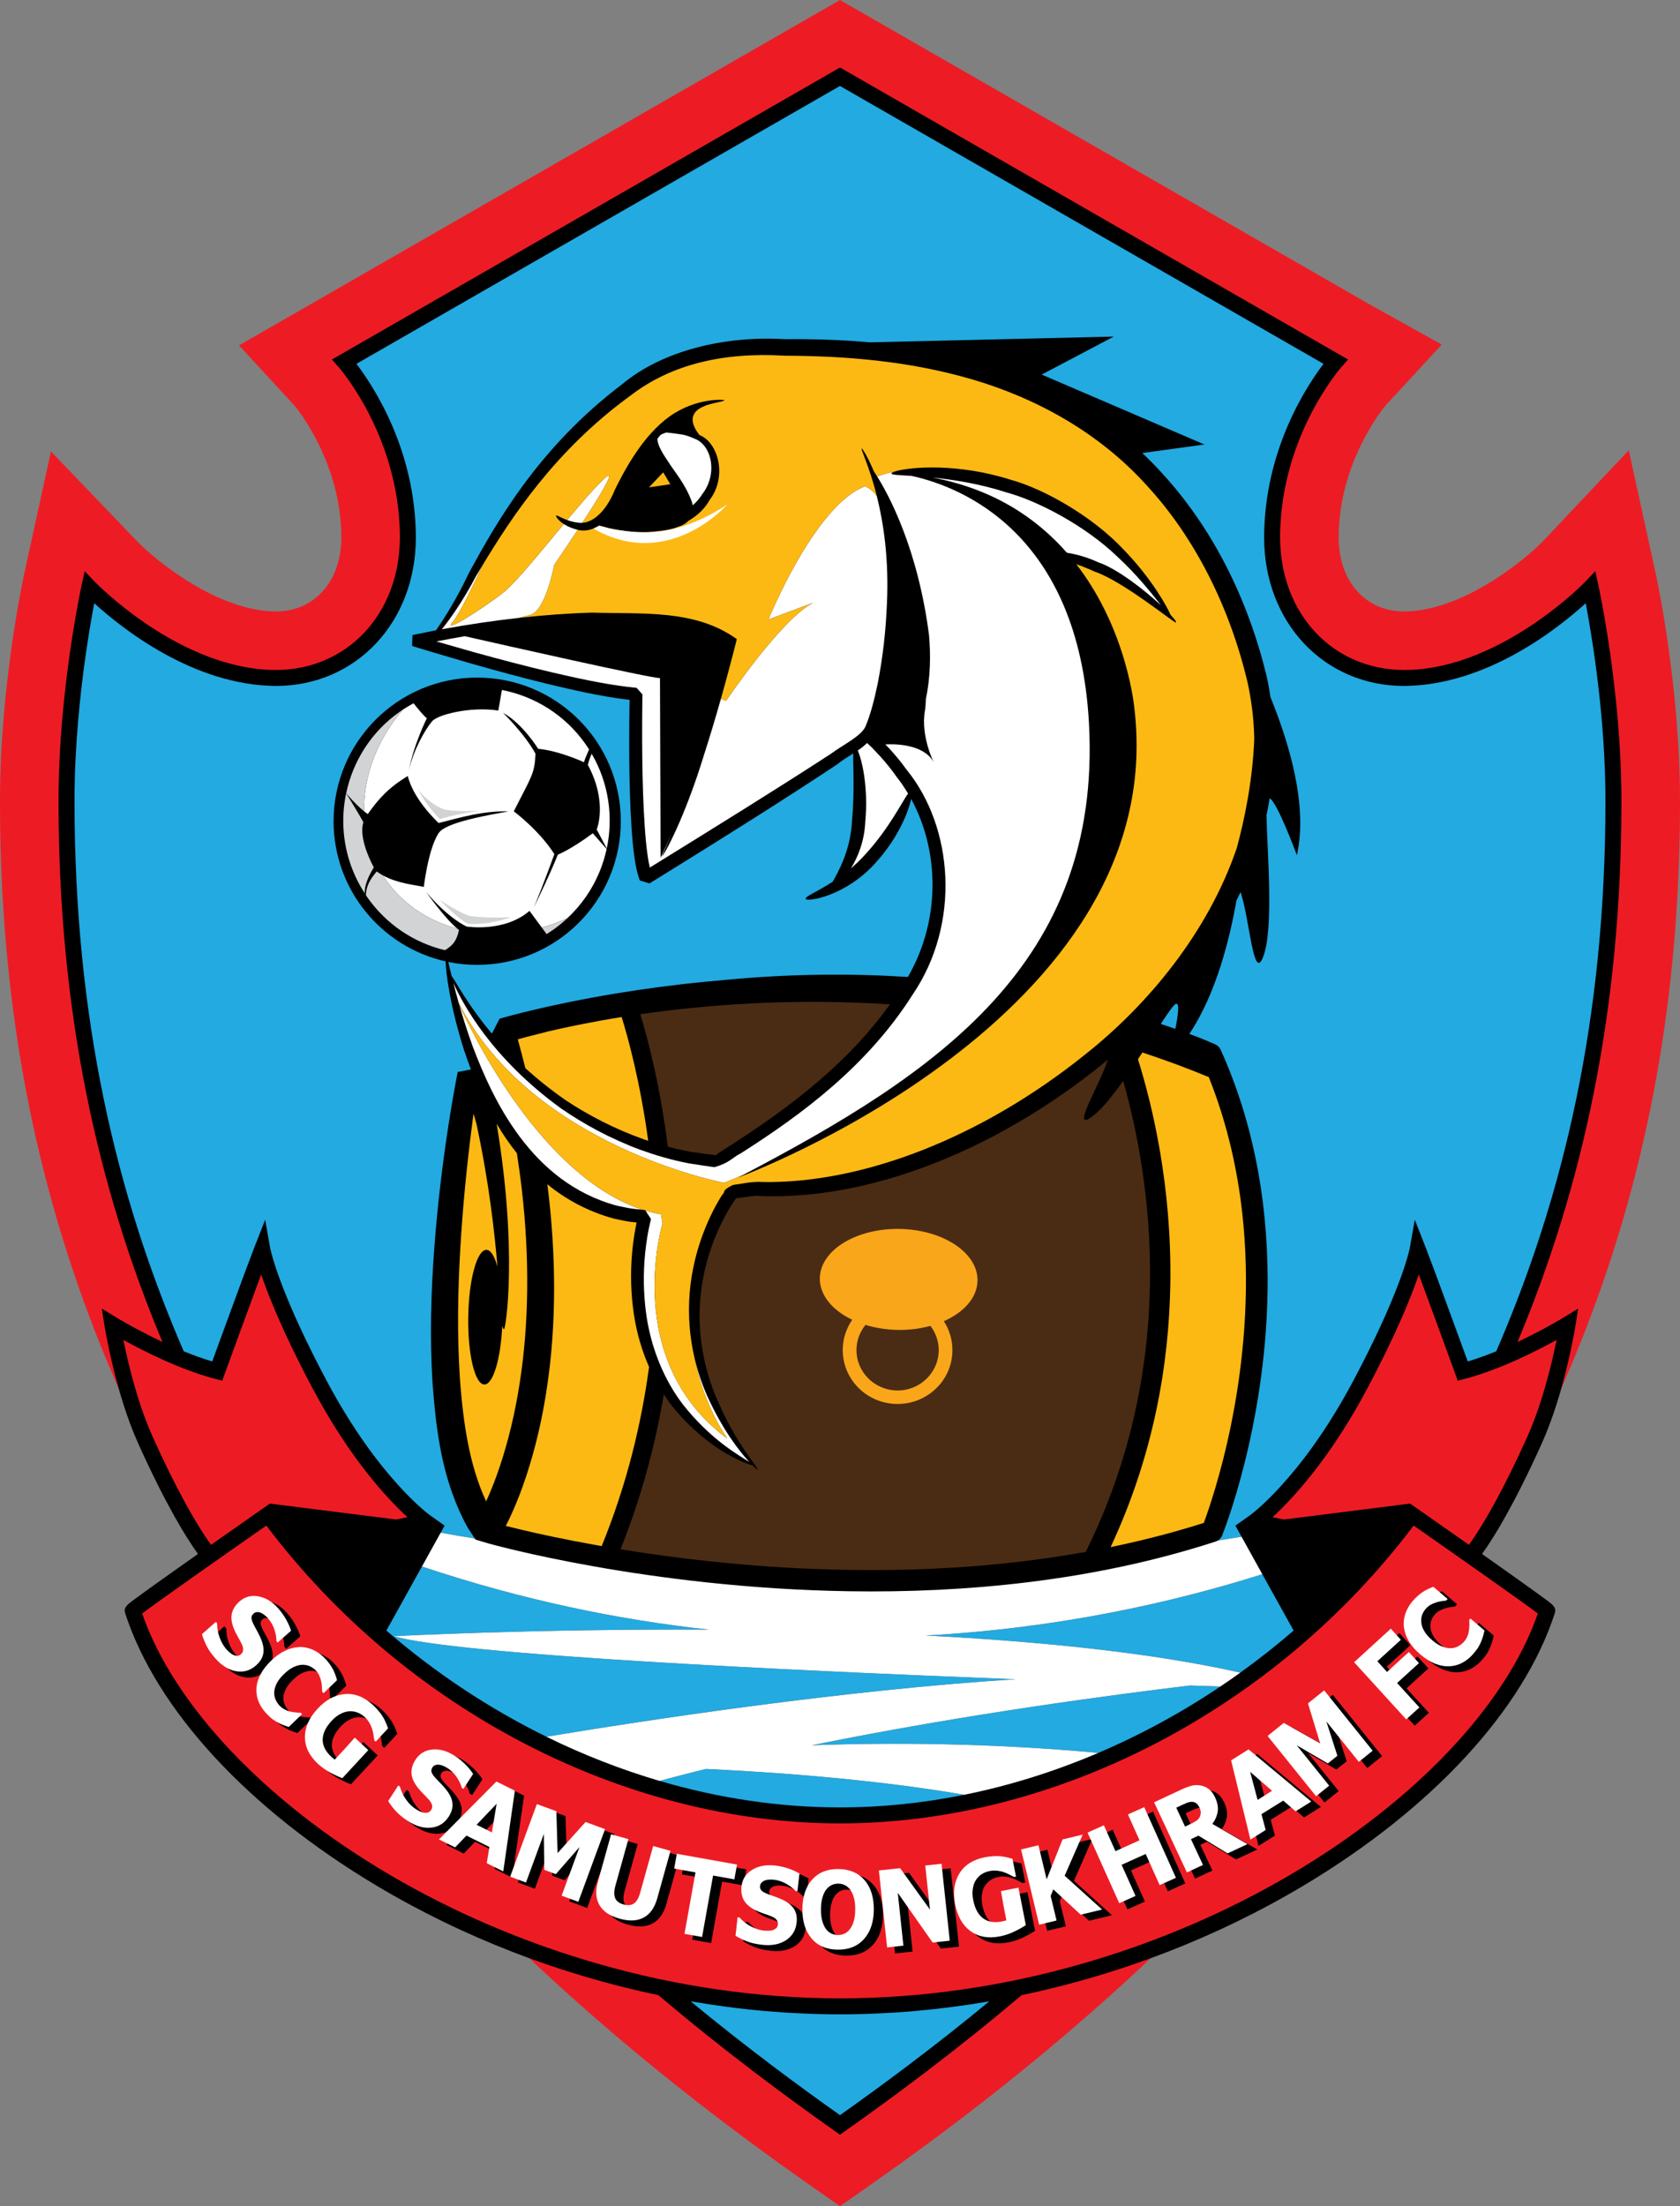 <?xml version="1.0" encoding="UTF-8"?>
<svg xmlns="http://www.w3.org/2000/svg" xmlns:xlink="http://www.w3.org/1999/xlink" width="251.85pt" height="330.67pt" viewBox="0 0 251.85 330.67" version="1.1">
<rect x="0" y="0" width="251.85" height="330.67" fill="#808080" stroke="none"/>
<g id="surface1">
<path style=" stroke:none;fill-rule:nonzero;fill:rgb(92.899%,10.999%,14.099%);fill-opacity:1;" d="M 248.203 85.922 L 244.168 67.488 L 231.281 81.141 C 228.406 84.078 219.121 91.641 210.461 91.641 C 204.695 91.641 200.68 87.09 200.68 80.57 C 200.68 69.438 207.223 61.355 207.691 60.789 L 216.137 51.645 L 205.191 45.547 L 130.891 2.855 L 125.926 0.004 L 120.957 2.855 L 46.656 45.547 L 35.828 51.766 L 44.152 60.789 C 44.613 61.348 51.172 69.43 51.172 80.57 C 51.172 87.09 47.148 91.641 41.391 91.641 C 32.613 91.641 23.188 83.871 20.578 81.148 L 7.641 67.664 L 3.645 85.922 C 3.496 86.602 0 102.77 0 120.059 C 0 144.809 3.398 167.273 10.387 188.742 C 16.398 207.207 25.215 225.184 37.344 243.699 C 57.438 274.391 84.535 301.516 120.184 326.629 L 125.926 330.668 L 131.664 326.629 C 167.309 301.516 194.41 274.391 214.504 243.699 C 226.633 225.184 235.445 207.207 241.461 188.742 C 248.453 167.273 251.848 144.809 251.848 120.059 C 251.848 102.77 248.352 86.602 248.203 85.922 "/>
<path style=" stroke:none;fill-rule:nonzero;fill:rgb(0%,0%,0%);fill-opacity:1;" d="M 232.992 198.281 C 231.766 198.98 229.793 200.051 227.496 201.129 C 237.211 177.922 243.074 151.738 243.07 120.059 C 243.066 103.488 239.641 87.844 239.633 87.797 L 239.152 85.605 L 237.602 87.223 C 237.602 87.227 237.414 87.414 237.047 87.773 C 234.453 90.309 222.945 100.465 210.461 100.414 C 199.883 100.391 191.941 92.094 191.902 80.57 C 191.902 72.965 194.211 66.551 196.527 62.039 C 197.688 59.781 198.848 58.008 199.703 56.801 C 200.137 56.195 200.5 55.734 200.746 55.43 C 200.992 55.125 201.117 54.984 201.117 54.984 L 202.098 53.887 L 125.926 10.117 L 49.75 53.887 L 50.73 54.984 C 50.73 54.984 50.855 55.125 51.102 55.43 C 52.844 57.574 59.957 67.27 59.945 80.57 C 59.91 92.094 51.969 100.391 41.391 100.414 C 34.258 100.422 27.438 97.156 22.422 93.832 C 19.914 92.176 17.859 90.512 16.438 89.27 C 15.727 88.648 15.172 88.133 14.801 87.773 C 14.43 87.414 14.246 87.223 14.246 87.223 L 12.695 85.605 L 12.215 87.797 C 12.207 87.844 8.777 103.488 8.773 120.059 C 8.77 151.738 14.633 177.922 24.352 201.129 C 22.051 200.051 20.082 198.98 18.852 198.281 C 17.969 197.785 17.473 197.48 17.473 197.48 L 15.262 196.129 L 15.664 198.688 C 15.68 198.738 17.227 208.602 20.727 216.367 C 24.809 225.406 27.82 230.328 29.68 232.906 C 29.562 232.988 29.445 233.07 29.332 233.148 C 26.383 235.227 24.031 236.898 22.348 238.105 C 21.348 238.828 20.57 239.387 20.043 239.781 C 19.043 240.523 18.496 240.938 18.766 241.785 C 23.453 256.258 37.203 271.145 56.496 282.645 C 69.445 290.367 83.879 295.93 98.703 299.031 C 108.727 307.52 117.938 314.309 125.234 319.453 L 125.918 319.938 L 126.613 319.453 C 133.91 314.309 143.113 307.52 153.145 299.031 C 167.969 295.93 182.402 290.367 195.352 282.645 C 214.641 271.145 228.398 256.258 233.074 241.793 C 233.352 240.938 232.801 240.523 231.805 239.781 C 231.273 239.387 230.5 238.828 229.492 238.105 C 227.812 236.898 225.465 235.227 222.516 233.148 C 222.398 233.07 222.281 232.988 222.172 232.906 C 224.027 230.328 227.039 225.406 231.117 216.367 C 234.621 208.602 236.168 198.738 236.18 198.688 L 236.586 196.129 L 234.371 197.48 C 234.371 197.48 233.879 197.785 232.992 198.281 "/>
<path style=" stroke:none;fill-rule:nonzero;fill:rgb(13.3%,66.699%,88.199%);fill-opacity:1;" d="M 125.926 317.012 C 119.598 312.539 111.906 306.863 103.535 299.953 C 110.977 301.238 118.484 301.902 125.926 301.902 C 133.359 301.902 140.867 301.238 148.309 299.953 C 139.941 306.863 132.25 312.539 125.926 317.012 "/>
<path style=" stroke:none;fill-rule:nonzero;fill:rgb(92.899%,10.999%,14.099%);fill-opacity:1;" d="M 30.852 230.402 C 29.07 227.738 26.395 223.113 22.906 215.387 C 21.25 211.727 20.02 207.434 19.215 204.082 C 18.918 202.84 18.68 201.73 18.496 200.824 C 21.5 202.48 27.027 205.293 32.262 206.66 L 33.316 206.934 L 33.688 205.91 C 33.691 205.902 35.039 202.195 36.559 198.051 C 37.445 195.633 38.391 193.062 39.152 191.008 C 40.262 194.277 42.488 199.863 46.887 208.129 C 52.547 218.77 58.199 224.754 61.078 227.387 L 59.391 227.742 L 40.461 225.355 L 39.504 226.02 C 39.465 226.051 35.805 228.602 31.637 231.535 C 31.398 231.203 31.137 230.832 30.852 230.402 "/>
<path style=" stroke:none;fill-rule:nonzero;fill:rgb(92.899%,10.999%,14.099%);fill-opacity:1;" d="M 220.992 230.402 C 220.711 230.832 220.453 231.203 220.211 231.535 C 216.039 228.602 212.387 226.051 212.344 226.02 L 211.387 225.355 L 192.453 227.742 L 190.77 227.387 C 193.645 224.754 199.301 218.77 204.957 208.129 C 209.355 199.863 211.586 194.277 212.691 191.008 C 213.457 193.062 214.402 195.633 215.289 198.051 C 216.805 202.195 218.152 205.902 218.16 205.91 L 218.527 206.934 L 219.586 206.66 C 224.82 205.293 230.344 202.48 233.352 200.824 C 233.164 201.73 232.93 202.84 232.629 204.082 C 231.824 207.434 230.598 211.727 228.938 215.387 C 225.457 223.113 222.773 227.738 220.992 230.402 "/>
<path style=" stroke:none;fill-rule:nonzero;fill:rgb(92.899%,10.999%,14.099%);fill-opacity:1;" d="M 39.926 228.645 C 33.082 233.422 23.707 240.016 21.305 241.824 C 30.832 269.266 75.742 299.508 125.922 299.508 C 176.105 299.508 221.008 269.266 230.543 241.824 C 228.137 240.016 218.762 233.422 211.922 228.645 C 191.121 256.207 158.277 273.285 125.922 273.285 C 93.57 273.285 60.727 256.207 39.926 228.645 "/>
<path style=" stroke:none;fill-rule:nonzero;fill:rgb(13.3%,66.699%,88.199%);fill-opacity:1;" d="M 98.879 266.918 C 107.742 269.516 116.855 270.891 125.926 270.891 C 132.145 270.891 138.387 270.242 144.551 268.996 C 135.078 267.367 122.488 265.926 105.828 265.121 C 103.469 265.699 101.152 266.305 98.879 266.918 "/>
<path style=" stroke:none;fill-rule:nonzero;fill:rgb(13.3%,66.699%,88.199%);fill-opacity:1;" d="M 59.02 245.23 C 59.02 245.23 79.934 244.113 106.305 244.246 C 92.688 242.773 78.254 239.801 63.254 234.781 L 57.922 244.383 C 65.27 250.742 73.367 256.098 81.914 260.297 C 96.703 257.84 126.363 253.301 152.266 251.684 C 116.047 250.277 68.527 247.965 59.02 245.23 "/>
<path style=" stroke:none;fill-rule:nonzero;fill:rgb(13.3%,66.699%,88.199%);fill-opacity:1;" d="M 121.723 261.574 C 133.91 261.137 148.66 261.254 164.645 262.719 C 170.992 260.012 177.137 256.676 182.953 252.766 C 181.539 252.723 180.02 252.672 178.418 252.617 C 167.641 253.906 144.633 256.906 121.723 261.574 "/>
<path style=" stroke:none;fill-rule:nonzero;fill:rgb(13.3%,66.699%,88.199%);fill-opacity:1;" d="M 237.82 90.965 C 237.781 90.77 237.746 90.586 237.715 90.41 C 233.758 94.02 222.949 102.746 210.461 102.805 C 204.512 102.812 199.238 100.43 195.488 96.445 C 191.742 92.465 189.508 86.895 189.508 80.57 C 189.527 67.371 195.977 57.715 198.414 54.531 L 125.922 12.883 L 53.43 54.531 C 55.867 57.715 62.32 67.371 62.34 80.57 C 62.34 86.895 60.109 92.465 56.355 96.445 C 52.609 100.43 47.336 102.812 41.387 102.805 C 28.895 102.746 18.09 94.016 14.129 90.41 C 14.098 90.586 14.062 90.77 14.027 90.965 C 13.707 92.668 13.285 95.113 12.859 98.07 C 12.012 103.984 11.168 111.934 11.168 120.059 C 11.176 152.504 17.344 179.02 27.543 202.527 C 28.945 203.102 30.395 203.629 31.816 204.051 C 33.07 200.617 37.059 189.676 38.199 186.77 L 39.754 182.812 L 40.488 187 C 40.488 187 40.5 187.062 40.539 187.238 C 40.824 188.484 42.434 194.672 49 207.004 C 52.914 214.355 56.801 219.398 59.699 222.586 C 61.141 224.188 62.34 225.316 63.168 226.047 C 63.582 226.414 63.906 226.676 64.117 226.84 C 64.336 227.012 64.426 227.074 64.426 227.074 L 66.648 228.656 L 66.059 229.719 C 93.965 234.684 136.652 238.539 186.117 230.316 L 185.199 228.656 L 187.426 227.078 C 187.426 227.078 187.516 227.012 187.73 226.84 C 187.941 226.676 188.266 226.414 188.68 226.047 C 189.508 225.316 190.707 224.188 192.148 222.586 C 195.047 219.398 198.93 214.355 202.844 207.004 C 209.41 194.672 211.02 188.484 211.305 187.238 C 211.344 187.062 211.355 187 211.355 187 L 212.09 182.812 L 213.648 186.77 C 214.789 189.676 218.777 200.617 220.031 204.051 C 221.449 203.629 222.902 203.102 224.305 202.527 C 234.5 179.02 240.672 152.504 240.676 120.059 C 240.676 107.875 238.773 96.078 237.82 90.965 "/>
<path style=" stroke:none;fill-rule:nonzero;fill:rgb(13.3%,66.699%,88.199%);fill-opacity:1;" d="M 185.941 250.684 C 188.684 248.711 191.352 246.613 193.926 244.383 L 189.234 235.934 C 175.875 240.16 158.703 244.047 138.777 245.125 C 155.84 246.008 172.695 247.695 185.941 250.684 "/>
<path style=" stroke:none;fill-rule:nonzero;fill:rgb(100%,100%,100%);fill-opacity:1;" d="M 66.059 229.719 L 63.254 234.781 C 78.254 239.801 92.688 242.773 106.305 244.246 C 79.934 244.113 59.02 245.23 59.02 245.23 C 68.527 247.965 116.047 250.277 152.266 251.684 C 126.363 253.301 96.703 257.84 81.914 260.297 C 87.41 263 93.09 265.215 98.875 266.918 C 101.152 266.305 103.469 265.699 105.828 265.121 C 122.488 265.926 135.078 267.367 144.547 268.996 C 151.383 267.621 158.121 265.5 164.645 262.719 C 148.66 261.25 133.91 261.137 121.723 261.574 C 144.633 256.906 167.641 253.906 178.414 252.617 C 180.02 252.672 181.539 252.723 182.953 252.766 C 183.961 252.086 184.957 251.398 185.941 250.688 C 172.695 247.695 155.84 246.008 138.777 245.125 C 158.703 244.047 175.875 240.156 189.234 235.938 L 186.121 230.316 C 136.652 238.539 93.965 234.684 66.059 229.719 "/>
<path style=" stroke:none;fill-rule:nonzero;fill:rgb(0%,0%,0%);fill-opacity:1;" d="M 39.652 250.41 L 39.656 250.414 Z M 39.719 250.484 C 40.328 249.949 40.703 249.352 40.832 248.703 C 40.867 248.52 40.887 248.328 40.887 248.137 C 40.887 247.645 40.773 247.117 40.551 246.551 C 40.387 246.145 40.219 245.781 40.047 245.461 C 39.879 245.145 39.699 244.812 39.512 244.469 C 39.234 243.945 39.09 243.559 39.074 243.32 L 39.074 243.277 C 39.074 243.066 39.164 242.879 39.359 242.703 C 39.496 242.586 39.648 242.523 39.836 242.512 L 39.879 242.512 C 40.047 242.512 40.207 242.551 40.363 242.621 C 40.559 242.707 40.742 242.82 40.902 242.961 C 41.074 243.102 41.23 243.242 41.375 243.414 C 41.781 243.883 42.098 244.406 42.301 245.02 C 42.516 245.633 42.617 246.219 42.617 246.766 L 42.617 246.801 L 42.828 247.039 L 42.895 247.113 L 45.023 245.238 L 45.004 245.176 C 44.844 244.648 44.594 244.09 44.262 243.492 C 43.93 242.891 43.531 242.324 43.07 241.805 C 42.16 240.773 41.141 240.148 40.031 239.949 C 39.789 239.906 39.555 239.887 39.328 239.887 C 38.5 239.887 37.754 240.176 37.102 240.75 C 36.488 241.301 36.094 241.91 35.941 242.578 C 35.891 242.781 35.867 243.008 35.867 243.234 C 35.867 243.742 35.988 244.301 36.23 244.906 C 36.379 245.285 36.566 245.676 36.789 246.066 C 37.012 246.449 37.207 246.816 37.387 247.176 C 37.547 247.5 37.625 247.773 37.625 248.012 L 37.625 248.051 C 37.613 248.297 37.527 248.477 37.359 248.629 C 37.16 248.801 36.988 248.871 36.836 248.871 L 36.824 248.871 C 36.648 248.863 36.457 248.82 36.266 248.734 C 36.113 248.664 35.941 248.539 35.746 248.363 C 35.551 248.191 35.398 248.039 35.289 247.926 C 34.887 247.461 34.551 246.891 34.297 246.215 C 34.047 245.531 33.922 244.828 33.922 244.098 L 33.922 244.062 L 33.703 243.812 L 33.641 243.738 L 31.43 245.695 L 31.445 245.758 C 31.629 246.348 31.871 246.949 32.168 247.543 C 32.469 248.145 32.91 248.762 33.484 249.414 C 34.48 250.539 35.551 251.203 36.688 251.383 C 36.902 251.418 37.109 251.434 37.312 251.434 C 38.203 251.434 39.008 251.113 39.719 250.484 "/>
<path style=" stroke:none;fill-rule:nonzero;fill:rgb(0%,0%,0%);fill-opacity:1;" d="M 46.402 257.406 L 46.363 257.406 C 46.184 257.398 45.969 257.391 45.715 257.367 C 45.457 257.348 45.203 257.305 44.938 257.254 C 44.621 257.191 44.324 257.082 44.031 256.93 C 43.734 256.789 43.488 256.598 43.266 256.371 C 43.039 256.137 42.848 255.855 42.699 255.527 C 42.555 255.227 42.484 254.887 42.484 254.516 L 42.484 254.465 C 42.488 254.09 42.602 253.668 42.82 253.207 C 43.031 252.754 43.395 252.277 43.914 251.777 C 44.406 251.293 44.879 250.949 45.336 250.738 C 45.793 250.527 46.219 250.422 46.602 250.41 L 46.66 250.41 C 47.043 250.41 47.387 250.484 47.688 250.625 C 48.004 250.766 48.293 250.969 48.547 251.23 C 48.777 251.469 48.945 251.727 49.066 252.008 C 49.188 252.297 49.281 252.586 49.34 252.875 C 49.395 253.164 49.43 253.438 49.445 253.695 C 49.461 253.957 49.465 254.176 49.469 254.355 L 49.473 254.395 L 49.711 254.637 L 49.781 254.715 L 51.914 252.641 L 51.902 252.586 C 51.84 252.371 51.766 252.133 51.676 251.863 C 51.586 251.598 51.465 251.312 51.316 251.016 C 51.168 250.734 50.996 250.449 50.789 250.152 C 50.578 249.855 50.32 249.551 50.012 249.238 C 49.453 248.664 48.836 248.23 48.156 247.938 C 47.551 247.68 46.93 247.547 46.305 247.547 C 46.23 247.547 46.156 247.551 46.086 247.555 C 45.359 247.594 44.637 247.785 43.922 248.137 C 43.199 248.48 42.508 248.98 41.84 249.633 C 41.129 250.32 40.586 251.031 40.219 251.75 C 39.855 252.469 39.648 253.18 39.613 253.887 C 39.605 253.957 39.605 254.039 39.605 254.109 C 39.605 254.73 39.727 255.344 39.977 255.934 C 40.254 256.59 40.664 257.195 41.215 257.762 C 41.578 258.137 41.887 258.418 42.141 258.594 C 42.391 258.773 42.68 258.941 42.996 259.113 C 43.238 259.25 43.488 259.359 43.742 259.453 C 43.988 259.535 44.254 259.637 44.527 259.73 L 44.582 259.75 L 46.691 257.715 L 46.43 257.438 "/>
<path style=" stroke:none;fill-rule:nonzero;fill:rgb(0%,0%,0%);fill-opacity:1;" d="M 59.543 259.805 C 59.27 258.98 58.945 258.309 58.578 257.777 C 58.211 257.246 57.773 256.75 57.27 256.281 C 56.051 255.156 54.754 254.578 53.383 254.578 C 53.242 254.578 53.105 254.59 52.969 254.598 C 51.453 254.727 50.07 255.469 48.836 256.801 C 47.539 258.199 46.887 259.641 46.887 261.137 L 46.887 261.156 C 46.891 262.648 47.562 264.012 48.871 265.223 C 49.438 265.742 50.074 266.199 50.777 266.574 C 51.484 266.953 52.074 267.227 52.562 267.398 L 52.625 267.418 L 52.668 267.367 L 56.625 263.094 L 54.453 261.086 L 52.926 262.793 L 51.445 264.395 C 51.383 264.344 51.316 264.297 51.254 264.242 C 51.164 264.164 51.082 264.082 51.004 264.02 C 50.16 263.238 49.75 262.418 49.75 261.555 L 49.75 261.512 C 49.762 260.629 50.191 259.723 51.055 258.793 C 51.473 258.336 51.902 258.004 52.344 257.766 C 52.789 257.531 53.211 257.406 53.625 257.375 C 53.691 257.371 53.758 257.371 53.828 257.371 C 54.18 257.371 54.508 257.434 54.824 257.551 C 55.203 257.695 55.562 257.922 55.902 258.238 C 56.191 258.508 56.422 258.805 56.602 259.125 C 56.785 259.457 56.914 259.762 56.996 260.059 C 57.07 260.312 57.133 260.602 57.18 260.914 C 57.227 261.234 57.262 261.469 57.285 261.641 L 57.289 261.676 L 57.535 261.902 L 57.609 261.973 L 59.562 259.855 "/>
<path style=" stroke:none;fill-rule:nonzero;fill:rgb(0%,0%,0%);fill-opacity:1;" d="M 68.613 273.141 C 69.016 272.527 69.219 271.918 69.219 271.32 C 69.219 271.262 69.215 271.195 69.215 271.137 C 69.164 270.488 68.883 269.82 68.359 269.125 C 68.102 268.789 67.844 268.48 67.594 268.215 C 67.34 267.953 67.078 267.688 66.805 267.402 C 66.398 266.977 66.156 266.637 66.082 266.418 C 66.051 266.332 66.039 266.262 66.039 266.184 C 66.039 266.043 66.086 265.902 66.188 265.738 C 66.289 265.582 66.422 265.488 66.594 265.434 C 66.715 265.398 66.832 265.379 66.953 265.379 C 67.012 265.379 67.074 265.379 67.133 265.391 C 67.352 265.43 67.555 265.488 67.746 265.578 C 67.949 265.668 68.141 265.766 68.32 265.887 C 68.844 266.223 69.285 266.656 69.648 267.188 C 70.016 267.723 70.27 268.25 70.41 268.785 L 70.418 268.82 L 70.699 268.996 L 70.781 269.047 L 72.32 266.676 L 72.289 266.617 C 71.996 266.156 71.605 265.676 71.125 265.195 C 70.637 264.703 70.109 264.262 69.531 263.891 C 68.508 263.223 67.492 262.887 66.488 262.887 C 66.359 262.887 66.23 262.895 66.098 262.906 C 64.977 263.012 64.098 263.535 63.492 264.465 C 63.074 265.105 62.855 265.762 62.855 266.41 C 62.855 266.453 62.859 266.488 62.863 266.531 C 62.887 267.227 63.195 267.949 63.762 268.699 C 64.012 269.027 64.293 269.348 64.605 269.668 C 64.922 269.98 65.215 270.285 65.484 270.582 C 65.734 270.863 65.883 271.121 65.941 271.355 C 65.957 271.43 65.969 271.5 65.969 271.566 C 65.969 271.719 65.926 271.855 65.836 271.992 C 65.699 272.207 65.551 272.32 65.391 272.363 C 65.293 272.383 65.188 272.391 65.082 272.391 C 64.996 272.391 64.91 272.387 64.82 272.371 C 64.652 272.355 64.449 272.277 64.215 272.164 C 63.977 272.047 63.797 271.941 63.66 271.855 C 63.141 271.52 62.668 271.066 62.246 270.477 C 61.824 269.891 61.516 269.246 61.324 268.539 L 61.312 268.504 L 61.035 268.32 L 60.953 268.266 L 59.348 270.734 L 59.383 270.789 C 59.715 271.32 60.102 271.836 60.551 272.328 C 61.004 272.82 61.59 273.305 62.316 273.781 C 63.41 274.48 64.461 274.844 65.465 274.844 C 65.621 274.844 65.777 274.836 65.926 274.82 C 67.074 274.691 67.977 274.129 68.613 273.141 "/>
<path style=" stroke:none;fill-rule:nonzero;fill:rgb(0%,0%,0%);fill-opacity:1;" d="M 75.574 271.441 L 74.938 275.285 L 72.887 274.262 Z M 75.676 267.688 L 66.918 276.508 L 69.527 277.805 L 71.219 276.035 L 74.531 277.676 L 74.137 280.105 L 76.801 281.426 L 76.82 281.293 L 78.566 269.125 "/>
<path style=" stroke:none;fill-rule:nonzero;fill:rgb(0%,0%,0%);fill-opacity:1;" d="M 89.031 273.758 L 84.957 278.281 L 84.781 272.195 L 81.699 271.062 L 77.625 282.133 L 80.184 283.074 L 82.715 276.195 L 82.773 281.121 L 84.637 281.809 L 87.875 278.094 L 85.344 284.973 L 88.031 285.965 L 88.062 285.867 L 92.105 274.887 "/>
<path style=" stroke:none;fill-rule:nonzero;fill:rgb(0%,0%,0%);fill-opacity:1;" d="M 97.156 284.414 C 96.938 285.215 96.633 285.742 96.262 286 C 96.031 286.152 95.766 286.234 95.445 286.238 C 95.242 286.238 95.02 286.207 94.777 286.141 C 94.141 285.961 93.758 285.656 93.586 285.234 C 93.5 285.031 93.461 284.801 93.461 284.523 C 93.461 284.219 93.52 283.852 93.633 283.438 L 95.602 276.371 L 92.816 275.594 L 90.801 282.828 C 90.641 283.402 90.562 283.941 90.562 284.445 C 90.562 285.168 90.727 285.812 91.055 286.387 C 91.621 287.359 92.652 288.051 94.133 288.461 C 94.773 288.637 95.375 288.73 95.93 288.73 C 96.645 288.73 97.285 288.574 97.844 288.273 C 98.828 287.734 99.508 286.754 99.898 285.355 L 101.914 278.129 L 99.125 277.352 "/>
<path style=" stroke:none;fill-rule:nonzero;fill:rgb(0%,0%,0%);fill-opacity:1;" d="M 111.465 282.484 L 111.879 280.176 L 102.66 278.527 L 102.23 280.93 L 105.422 281.504 L 103.773 290.719 L 106.605 291.223 L 108.254 282.012 L 111.445 282.582 "/>
<path style=" stroke:none;fill-rule:nonzero;fill:rgb(0%,0%,0%);fill-opacity:1;" d="M 119.492 280.754 C 118.836 280.531 118.168 280.379 117.48 280.297 C 117.191 280.266 116.914 280.246 116.648 280.246 C 115.633 280.246 114.734 280.484 113.98 280.953 C 113.016 281.543 112.465 282.402 112.34 283.504 C 112.316 283.684 112.309 283.855 112.309 284.031 C 112.309 284.629 112.438 285.172 112.695 285.637 C 113.027 286.242 113.629 286.762 114.469 287.176 C 114.832 287.359 115.23 287.523 115.66 287.664 C 116.078 287.801 116.473 287.949 116.852 288.09 C 117.203 288.23 117.445 288.395 117.605 288.582 C 117.738 288.746 117.801 288.906 117.801 289.105 C 117.801 289.133 117.801 289.164 117.793 289.199 C 117.766 289.449 117.684 289.625 117.562 289.727 C 117.43 289.84 117.262 289.93 117.055 289.996 C 116.895 290.047 116.68 290.078 116.426 290.078 L 116.324 290.078 C 116.102 290.078 115.926 290.066 115.789 290.051 C 115.176 289.98 114.547 289.777 113.906 289.441 C 113.266 289.105 112.699 288.664 112.215 288.125 L 112.188 288.098 L 111.859 288.059 L 111.762 288.047 L 111.43 290.969 L 111.484 291.008 C 112.012 291.328 112.594 291.613 113.215 291.859 C 113.84 292.102 114.578 292.266 115.441 292.363 C 115.766 292.402 116.078 292.422 116.379 292.422 C 117.461 292.422 118.383 292.18 119.141 291.688 C 120.105 291.059 120.66 290.156 120.793 288.992 C 120.812 288.812 120.82 288.645 120.82 288.477 C 120.82 287.887 120.695 287.371 120.434 286.93 C 120.102 286.367 119.547 285.898 118.777 285.508 C 118.391 285.312 118.023 285.16 117.676 285.039 C 117.34 284.91 116.984 284.785 116.617 284.652 C 116.059 284.457 115.691 284.266 115.527 284.098 C 115.383 283.957 115.316 283.793 115.312 283.57 C 115.312 283.531 115.316 283.488 115.32 283.445 C 115.344 283.27 115.414 283.121 115.547 282.992 C 115.684 282.863 115.836 282.77 116.012 282.715 C 116.219 282.645 116.43 282.609 116.641 282.602 C 116.695 282.602 116.75 282.598 116.805 282.598 C 116.969 282.598 117.133 282.609 117.297 282.629 C 117.91 282.695 118.496 282.887 119.062 283.199 C 119.629 283.516 120.094 283.879 120.461 284.289 L 120.484 284.316 L 120.809 284.352 L 120.906 284.363 L 121.223 281.543 L 121.172 281.508 C 120.699 281.234 120.145 280.98 119.492 280.754 "/>
<path style=" stroke:none;fill-rule:nonzero;fill:rgb(0%,0%,0%);fill-opacity:1;" d="M 124.641 288.688 C 124.512 288.234 124.441 287.684 124.441 287.047 L 124.441 286.945 C 124.449 286.281 124.527 285.699 124.676 285.195 C 124.82 284.695 125.012 284.305 125.23 284.031 C 125.477 283.734 125.742 283.523 126.027 283.398 C 126.305 283.273 126.602 283.211 126.922 283.211 L 126.945 283.211 C 127.273 283.215 127.574 283.281 127.871 283.422 C 128.16 283.551 128.422 283.77 128.648 284.074 C 128.871 284.359 129.051 284.75 129.188 285.234 C 129.32 285.691 129.387 286.258 129.387 286.922 L 129.387 286.977 C 129.375 287.621 129.312 288.18 129.188 288.645 C 129.059 289.117 128.871 289.516 128.617 289.859 C 128.387 290.156 128.129 290.371 127.832 290.516 C 127.531 290.648 127.215 290.723 126.887 290.723 C 126.559 290.719 126.246 290.641 125.953 290.5 C 125.652 290.355 125.395 290.145 125.176 289.848 C 124.953 289.551 124.777 289.164 124.641 288.688 M 132.367 287.004 C 132.363 286.988 132.367 286.969 132.367 286.941 C 132.367 285.09 131.902 283.613 130.949 282.512 C 129.984 281.398 128.645 280.836 126.961 280.82 C 126.941 280.816 126.922 280.816 126.902 280.816 C 125.238 280.816 123.906 281.363 122.949 282.449 C 121.969 283.543 121.473 285.043 121.461 286.93 L 121.461 287 C 121.461 288.828 121.926 290.305 122.875 291.406 C 123.828 292.527 125.168 293.094 126.863 293.105 L 126.941 293.105 C 128.598 293.105 129.926 292.555 130.887 291.469 C 131.863 290.371 132.359 288.875 132.367 287.008 L 132.27 287.008 "/>
<path style=" stroke:none;fill-rule:nonzero;fill:rgb(0%,0%,0%);fill-opacity:1;" d="M 142.512 280.023 L 139.871 280.309 L 140.551 286.637 L 136.266 280.688 L 132.922 281.043 L 134.176 292.777 L 136.812 292.496 L 136 284.867 L 141.043 292.043 L 143.766 291.754 L 143.75 291.652 "/>
<path style=" stroke:none;fill-rule:nonzero;fill:rgb(0%,0%,0%);fill-opacity:1;" d="M 154.027 283.594 L 151.219 284.145 L 151.605 286.402 L 152.027 288.547 C 151.957 288.57 151.883 288.59 151.789 288.605 C 151.672 288.637 151.562 288.66 151.469 288.676 C 151.129 288.746 150.812 288.781 150.512 288.781 C 149.797 288.781 149.191 288.59 148.699 288.219 C 147.996 287.688 147.516 286.816 147.27 285.566 C 147.191 285.191 147.16 284.832 147.16 284.508 C 147.16 284.301 147.176 284.102 147.203 283.918 C 147.273 283.422 147.418 283.004 147.633 282.66 C 147.871 282.293 148.156 282 148.488 281.785 C 148.828 281.562 149.223 281.406 149.676 281.32 C 149.914 281.273 150.152 281.242 150.391 281.242 C 150.531 281.242 150.664 281.258 150.809 281.273 C 151.176 281.324 151.508 281.402 151.789 281.504 C 152.047 281.602 152.312 281.719 152.594 281.867 C 152.871 282.008 153.09 282.125 153.242 282.207 L 153.27 282.223 L 153.605 282.16 L 153.703 282.137 L 153.145 279.316 L 153.086 279.297 C 152.262 279.039 151.523 278.898 150.879 278.883 C 150.816 278.879 150.758 278.879 150.707 278.879 C 150.121 278.879 149.516 278.941 148.898 279.059 C 147.109 279.41 145.801 280.242 145.012 281.543 C 144.465 282.441 144.188 283.465 144.188 284.598 C 144.188 285.105 144.242 285.637 144.352 286.188 C 144.719 288.062 145.508 289.445 146.723 290.32 C 147.594 290.945 148.602 291.262 149.754 291.262 C 150.211 291.262 150.684 291.211 151.184 291.113 C 151.938 290.965 152.68 290.719 153.398 290.371 C 154.117 290.023 154.691 289.707 155.113 289.41 L 155.172 289.375 L 155.156 289.312 "/>
<path style=" stroke:none;fill-rule:nonzero;fill:rgb(0%,0%,0%);fill-opacity:1;" d="M 161.004 281.898 L 163.746 275.621 L 160.484 276.406 L 158.199 282.137 L 157.023 277.234 L 154.227 277.91 L 156.984 289.383 L 159.781 288.711 L 158.879 284.965 L 159.223 284.145 L 163.254 287.875 L 166.695 287.047 L 166.555 286.922 "/>
<path style=" stroke:none;fill-rule:nonzero;fill:rgb(0%,0%,0%);fill-opacity:1;" d="M 172.855 271.512 L 170.234 272.691 L 171.969 276.57 L 168.543 278.109 L 166.805 274.234 L 164.184 275.41 L 169.012 286.172 L 171.637 285 L 169.547 280.336 L 172.973 278.793 L 175.066 283.461 L 177.695 282.281 L 177.652 282.195 "/>
<path style=" stroke:none;fill-rule:nonzero;fill:rgb(0%,0%,0%);fill-opacity:1;" d="M 181.188 272.438 L 181.188 272.461 C 181.188 272.648 181.145 272.848 181.047 273.059 C 180.953 273.266 180.789 273.445 180.562 273.609 C 180.328 273.766 180.012 273.941 179.629 274.121 L 178.977 274.426 L 177.738 271.781 L 178.52 271.406 C 178.816 271.27 179.07 271.164 179.297 271.078 C 179.508 270.996 179.719 270.953 179.898 270.949 C 180.172 270.949 180.379 271.016 180.543 271.137 C 180.719 271.27 180.855 271.461 180.98 271.719 C 181.113 272.008 181.18 272.246 181.188 272.438 M 183.164 274.129 C 183.578 273.543 183.828 272.934 183.922 272.305 C 183.945 272.168 183.953 272.031 183.953 271.887 C 183.953 271.336 183.801 270.75 183.516 270.125 C 183.242 269.551 182.91 269.117 182.508 268.828 C 182.117 268.535 181.672 268.359 181.195 268.289 C 181.016 268.254 180.836 268.242 180.66 268.242 C 180.371 268.242 180.09 268.281 179.812 268.355 C 179.375 268.473 178.871 268.664 178.312 268.93 L 174.152 270.875 L 179.152 281.562 L 181.75 280.352 L 179.945 276.496 L 180.934 276.035 L 185.293 278.688 L 188.484 277.203 L 188.316 277.105 "/>
<path style=" stroke:none;fill-rule:nonzero;fill:rgb(0%,0%,0%);fill-opacity:1;" d="M 191.805 269.188 L 189.863 270.402 L 188.867 266.645 Z M 188.461 262.875 L 185.723 264.586 L 188.66 276.66 L 191.125 275.117 L 190.496 272.75 L 193.637 270.789 L 195.492 272.398 L 198.02 270.82 L 197.91 270.73 "/>
<path style=" stroke:none;fill-rule:nonzero;fill:rgb(0%,0%,0%);fill-opacity:1;" d="M 199.797 254.008 L 197.242 256.066 L 199.023 261.887 L 193.707 258.906 L 191.156 260.957 L 198.551 270.156 L 200.68 268.441 L 196.082 262.738 L 200.336 265.215 L 201.887 263.977 L 200.371 259.285 L 204.965 264.996 L 207.195 263.203 L 207.133 263.129 "/>
<path style=" stroke:none;fill-rule:nonzero;fill:rgb(0%,0%,0%);fill-opacity:1;" d="M 214.133 250.062 L 212.484 248.254 L 209.215 251.242 L 207.895 249.793 L 211.426 246.574 L 211.359 246.496 L 209.777 244.762 L 204.137 249.918 L 212.082 258.641 L 214.199 256.707 L 210.855 253.047 "/>
<path style=" stroke:none;fill-rule:nonzero;fill:rgb(0%,0%,0%);fill-opacity:1;" d="M 221.695 243.234 L 221.453 243.52 L 221.43 243.547 L 221.43 243.59 C 221.441 243.766 221.449 243.98 221.449 244.234 L 221.449 244.32 C 221.449 244.551 221.434 244.789 221.406 245.02 C 221.367 245.34 221.297 245.652 221.18 245.953 C 221.055 246.254 220.891 246.531 220.691 246.766 C 220.477 247.016 220.215 247.234 219.906 247.414 C 219.602 247.59 219.258 247.695 218.867 247.727 C 218.812 247.727 218.762 247.73 218.711 247.73 C 218.371 247.73 217.996 247.66 217.586 247.508 C 217.109 247.34 216.598 247.023 216.055 246.555 C 215.527 246.105 215.145 245.668 214.887 245.238 C 214.637 244.797 214.484 244.383 214.445 244.008 C 214.43 243.891 214.422 243.777 214.422 243.668 C 214.422 243.391 214.469 243.145 214.551 242.906 C 214.668 242.582 214.84 242.273 215.082 241.996 C 215.297 241.75 215.527 241.547 215.805 241.402 C 216.078 241.25 216.355 241.137 216.641 241.047 C 216.922 240.965 217.191 240.902 217.445 240.871 C 217.699 240.828 217.922 240.797 218.102 240.777 L 218.137 240.773 L 218.363 240.508 L 218.426 240.434 L 216.16 238.504 L 216.105 238.527 C 215.906 238.605 215.672 238.707 215.418 238.812 C 215.152 238.934 214.883 239.082 214.602 239.25 C 214.336 239.426 214.066 239.625 213.797 239.863 C 213.52 240.102 213.238 240.387 212.953 240.719 C 212.434 241.328 212.055 241.984 211.836 242.691 C 211.676 243.176 211.602 243.664 211.602 244.141 C 211.602 244.359 211.613 244.574 211.648 244.789 C 211.754 245.5 212.008 246.207 212.426 246.891 C 212.84 247.574 213.402 248.215 214.109 248.82 C 214.863 249.469 215.617 249.934 216.367 250.234 C 217.051 250.504 217.719 250.641 218.363 250.641 C 218.426 250.641 218.488 250.641 218.555 250.637 C 219.258 250.605 219.926 250.426 220.559 250.082 C 221.188 249.746 221.758 249.281 222.262 248.68 L 222.266 248.68 C 222.605 248.281 222.855 247.949 223.008 247.68 C 223.16 247.41 223.305 247.109 223.445 246.777 C 223.555 246.52 223.641 246.266 223.711 246.004 C 223.777 245.754 223.848 245.48 223.922 245.195 L 223.93 245.133 "/>
<path style=" stroke:none;fill-rule:nonzero;fill:rgb(100%,100%,100%);fill-opacity:1;" d="M 38.375 249.613 C 37.52 250.367 36.539 250.664 35.426 250.484 C 34.316 250.309 33.27 249.664 32.285 248.555 C 31.715 247.906 31.277 247.289 30.98 246.695 C 30.684 246.105 30.445 245.52 30.266 244.93 L 32.355 243.082 L 32.547 243.301 C 32.547 244.047 32.672 244.758 32.93 245.445 C 33.184 246.141 33.523 246.719 33.941 247.195 C 34.051 247.316 34.203 247.465 34.402 247.645 C 34.602 247.82 34.781 247.949 34.949 248.027 C 35.152 248.117 35.355 248.164 35.551 248.176 C 35.738 248.18 35.938 248.094 36.148 247.906 C 36.34 247.734 36.438 247.523 36.445 247.258 C 36.457 246.984 36.375 246.676 36.199 246.336 C 36.02 245.973 35.82 245.598 35.602 245.215 C 35.379 244.832 35.191 244.445 35.047 244.07 C 34.703 243.207 34.609 242.453 34.766 241.801 C 34.914 241.156 35.289 240.57 35.895 240.027 C 36.703 239.316 37.652 239.055 38.734 239.258 C 39.82 239.445 40.816 240.051 41.719 241.074 C 42.172 241.59 42.566 242.141 42.902 242.742 C 43.23 243.34 43.477 243.895 43.633 244.406 L 41.629 246.18 L 41.441 245.965 C 41.441 245.398 41.336 244.812 41.121 244.195 C 40.91 243.57 40.59 243.023 40.176 242.551 C 40.023 242.379 39.867 242.227 39.691 242.09 C 39.523 241.941 39.332 241.824 39.129 241.73 C 38.945 241.648 38.758 241.609 38.555 241.613 C 38.348 241.625 38.168 241.695 38.016 241.836 C 37.789 242.031 37.684 242.266 37.699 242.531 C 37.715 242.801 37.863 243.191 38.148 243.719 C 38.336 244.062 38.512 244.395 38.684 244.711 C 38.855 245.031 39.02 245.391 39.184 245.789 C 39.488 246.574 39.586 247.277 39.457 247.895 C 39.336 248.508 38.977 249.086 38.375 249.613 "/>
<path style=" stroke:none;fill-rule:nonzero;fill:rgb(100%,100%,100%);fill-opacity:1;" d="M 40.008 256.891 C 39.469 256.34 39.062 255.742 38.793 255.098 C 38.523 254.453 38.402 253.777 38.438 253.098 C 38.469 252.406 38.672 251.707 39.031 251 C 39.391 250.289 39.926 249.59 40.637 248.906 C 41.297 248.258 41.977 247.77 42.691 247.422 C 43.395 247.082 44.102 246.891 44.816 246.859 C 45.5 246.824 46.176 246.949 46.84 247.234 C 47.504 247.52 48.113 247.945 48.664 248.504 C 48.969 248.824 49.223 249.121 49.43 249.414 C 49.637 249.703 49.805 249.988 49.953 250.262 C 50.098 250.559 50.215 250.832 50.305 251.098 C 50.391 251.371 50.465 251.602 50.527 251.816 L 48.508 253.773 L 48.297 253.555 C 48.289 253.371 48.285 253.156 48.266 252.895 C 48.254 252.633 48.219 252.352 48.164 252.059 C 48.102 251.758 48.008 251.465 47.883 251.176 C 47.758 250.879 47.578 250.605 47.344 250.363 C 47.078 250.098 46.781 249.883 46.453 249.738 C 46.121 249.578 45.742 249.508 45.324 249.512 C 44.922 249.523 44.484 249.637 44.016 249.855 C 43.547 250.074 43.066 250.426 42.57 250.906 C 42.047 251.414 41.672 251.895 41.453 252.367 C 41.23 252.84 41.113 253.273 41.109 253.668 C 41.102 254.07 41.176 254.438 41.332 254.773 C 41.488 255.113 41.684 255.402 41.922 255.645 C 42.145 255.875 42.406 256.074 42.711 256.223 C 43.012 256.375 43.316 256.484 43.641 256.551 C 43.906 256.605 44.168 256.645 44.43 256.664 C 44.688 256.695 44.906 256.707 45.082 256.707 L 45.273 256.91 L 43.281 258.84 C 43.012 258.746 42.746 258.648 42.5 258.559 C 42.254 258.469 42.008 258.359 41.766 258.227 C 41.453 258.059 41.168 257.895 40.922 257.719 C 40.676 257.543 40.371 257.266 40.008 256.891 "/>
<path style=" stroke:none;fill-rule:nonzero;fill:rgb(100%,100%,100%);fill-opacity:1;" d="M 51.32 266.508 C 50.84 266.344 50.254 266.066 49.551 265.691 C 48.852 265.316 48.223 264.871 47.664 264.359 C 46.367 263.152 45.715 261.82 45.711 260.355 C 45.707 258.887 46.344 257.461 47.633 256.074 C 48.852 254.754 50.215 254.031 51.699 253.902 C 53.195 253.777 54.602 254.332 55.926 255.559 C 56.422 256.02 56.855 256.52 57.219 257.031 C 57.578 257.559 57.898 258.223 58.172 259.039 L 56.324 261.031 L 56.105 260.832 C 56.082 260.656 56.051 260.414 56.004 260.102 C 55.953 259.785 55.895 259.496 55.816 259.238 C 55.73 258.93 55.598 258.613 55.41 258.281 C 55.227 257.945 54.992 257.637 54.695 257.367 C 54.344 257.047 53.977 256.805 53.582 256.664 C 53.195 256.52 52.781 256.453 52.34 256.484 C 51.91 256.512 51.473 256.645 51.02 256.883 C 50.574 257.121 50.129 257.461 49.703 257.926 C 48.836 258.871 48.387 259.797 48.375 260.715 C 48.359 261.625 48.789 262.488 49.66 263.293 C 49.738 263.363 49.824 263.441 49.914 263.523 C 50.008 263.598 50.098 263.668 50.18 263.73 L 51.727 262.062 L 53.184 260.43 L 55.211 262.305 "/>
<path style=" stroke:none;fill-rule:nonzero;fill:rgb(100%,100%,100%);fill-opacity:1;" d="M 67.254 272.293 C 66.629 273.258 65.758 273.797 64.645 273.922 C 63.527 274.051 62.344 273.703 61.094 272.895 C 60.375 272.426 59.793 271.945 59.348 271.457 C 58.902 270.973 58.516 270.465 58.191 269.938 L 59.703 267.605 L 59.949 267.77 C 60.145 268.48 60.461 269.141 60.887 269.738 C 61.32 270.336 61.797 270.797 62.332 271.145 C 62.469 271.234 62.656 271.336 62.895 271.457 C 63.137 271.574 63.348 271.652 63.527 271.68 C 63.75 271.711 63.953 271.707 64.141 271.66 C 64.328 271.613 64.496 271.477 64.645 271.246 C 64.789 271.027 64.824 270.793 64.766 270.535 C 64.699 270.277 64.539 270.004 64.281 269.715 C 64.012 269.418 63.719 269.113 63.402 268.797 C 63.09 268.488 62.812 268.164 62.562 267.844 C 62.004 267.098 61.707 266.395 61.684 265.734 C 61.656 265.07 61.863 264.395 62.301 263.723 C 62.891 262.816 63.734 262.316 64.832 262.207 C 65.934 262.109 67.055 262.434 68.199 263.18 C 68.773 263.543 69.293 263.977 69.777 264.465 C 70.258 264.945 70.641 265.422 70.926 265.871 L 69.473 268.113 L 69.23 267.957 C 69.082 267.414 68.828 266.879 68.453 266.332 C 68.082 265.793 67.633 265.355 67.102 265.008 C 66.914 264.887 66.719 264.781 66.512 264.688 C 66.309 264.594 66.098 264.531 65.871 264.5 C 65.676 264.465 65.484 264.48 65.289 264.543 C 65.094 264.605 64.941 264.715 64.828 264.891 C 64.66 265.148 64.621 265.398 64.711 265.652 C 64.793 265.906 65.047 266.242 65.461 266.676 C 65.73 266.953 65.992 267.227 66.246 267.488 C 66.492 267.746 66.746 268.051 67.008 268.391 C 67.52 269.066 67.793 269.723 67.836 270.352 C 67.883 270.973 67.688 271.621 67.254 272.293 "/>
<path style=" stroke:none;fill-rule:nonzero;fill:rgb(100%,100%,100%);fill-opacity:1;" d="M 73.738 274.633 L 74.449 270.344 L 71.445 273.492 Z M 75.445 280.48 L 72.969 279.25 L 73.367 276.824 L 69.926 275.113 L 68.23 276.883 L 65.812 275.684 L 74.418 267.008 L 77.184 268.383 "/>
<path style=" stroke:none;fill-rule:nonzero;fill:rgb(100%,100%,100%);fill-opacity:1;" d="M 86.695 285.039 L 84.195 284.117 L 86.879 276.824 L 83.328 280.891 L 81.598 280.25 L 81.531 274.855 L 78.852 282.145 L 76.477 281.277 L 80.48 270.391 L 83.406 271.461 L 83.59 277.734 L 87.785 273.074 L 90.703 274.148 "/>
<path style=" stroke:none;fill-rule:nonzero;fill:rgb(100%,100%,100%);fill-opacity:1;" d="M 98.527 284.523 C 98.141 285.906 97.473 286.867 96.516 287.387 C 95.559 287.918 94.348 287.977 92.879 287.562 C 91.418 287.156 90.414 286.484 89.867 285.539 C 89.32 284.586 89.238 283.43 89.625 282.059 L 91.609 274.918 L 94.203 275.645 L 92.258 282.617 C 92.047 283.391 92.031 284.012 92.215 284.473 C 92.402 284.93 92.82 285.254 93.477 285.438 C 94.117 285.617 94.641 285.566 95.043 285.281 C 95.445 285 95.754 284.461 95.977 283.645 L 97.918 276.676 L 100.516 277.398 "/>
<path style=" stroke:none;fill-rule:nonzero;fill:rgb(100%,100%,100%);fill-opacity:1;" d="M 110.09 281.668 L 106.898 281.102 L 105.25 290.309 L 102.613 289.84 L 104.262 280.625 L 101.066 280.059 L 101.465 277.844 L 110.484 279.457 "/>
<path style=" stroke:none;fill-rule:nonzero;fill:rgb(100%,100%,100%);fill-opacity:1;" d="M 119.418 288.18 C 119.285 289.324 118.754 290.191 117.809 290.809 C 116.863 291.422 115.66 291.645 114.18 291.473 C 113.32 291.371 112.59 291.207 111.973 290.965 C 111.355 290.723 110.781 290.441 110.262 290.125 L 110.57 287.359 L 110.863 287.395 C 111.355 287.945 111.934 288.391 112.586 288.734 C 113.23 289.074 113.875 289.281 114.504 289.355 C 114.66 289.367 114.879 289.383 115.148 289.375 C 115.41 289.375 115.633 289.352 115.809 289.293 C 116.023 289.227 116.207 289.125 116.352 289.004 C 116.496 288.879 116.586 288.68 116.617 288.41 C 116.648 288.152 116.574 287.926 116.406 287.723 C 116.234 287.516 115.969 287.34 115.609 287.199 C 115.23 287.055 114.84 286.914 114.414 286.773 C 113.988 286.629 113.598 286.473 113.238 286.285 C 112.406 285.879 111.828 285.375 111.508 284.789 C 111.188 284.211 111.074 283.523 111.16 282.719 C 111.281 281.648 111.816 280.816 112.758 280.242 C 113.688 279.664 114.84 279.449 116.191 279.602 C 116.871 279.676 117.535 279.824 118.188 280.047 C 118.832 280.27 119.379 280.523 119.844 280.797 L 119.543 283.453 L 119.258 283.422 C 118.883 283.004 118.41 282.637 117.836 282.316 C 117.258 282 116.66 281.805 116.031 281.727 C 115.809 281.707 115.586 281.699 115.363 281.707 C 115.141 281.707 114.922 281.746 114.707 281.824 C 114.516 281.879 114.352 281.984 114.199 282.121 C 114.055 282.266 113.969 282.434 113.945 282.641 C 113.91 282.945 113.988 283.188 114.18 283.371 C 114.367 283.562 114.742 283.75 115.305 283.957 C 115.676 284.082 116.031 284.207 116.367 284.336 C 116.707 284.457 117.07 284.613 117.457 284.801 C 118.215 285.18 118.754 285.641 119.074 286.184 C 119.395 286.723 119.508 287.387 119.418 288.18 "/>
<path style=" stroke:none;fill-rule:nonzero;fill:rgb(100%,100%,100%);fill-opacity:1;" d="M 127.422 289.121 C 127.68 288.77 127.879 288.352 128.004 287.871 C 128.141 287.398 128.203 286.832 128.207 286.184 C 128.215 285.484 128.141 284.891 128.004 284.406 C 127.867 283.918 127.68 283.516 127.453 283.219 C 127.215 282.902 126.945 282.676 126.641 282.535 C 126.332 282.383 126.016 282.316 125.672 282.316 C 125.336 282.312 125.016 282.375 124.707 282.512 C 124.414 282.641 124.129 282.863 123.883 283.172 C 123.645 283.457 123.453 283.859 123.305 284.367 C 123.148 284.883 123.074 285.477 123.07 286.145 C 123.062 286.84 123.133 287.426 123.27 287.914 C 123.406 288.398 123.586 288.801 123.82 289.109 C 124.047 289.422 124.32 289.645 124.637 289.793 C 124.941 289.941 125.27 290.016 125.609 290.02 C 125.953 290.02 126.285 289.949 126.598 289.809 C 126.91 289.66 127.188 289.426 127.422 289.121 M 130.996 286.211 C 130.98 288.062 130.492 289.527 129.535 290.602 C 128.578 291.688 127.262 292.223 125.594 292.207 C 123.922 292.195 122.613 291.645 121.676 290.543 C 120.734 289.449 120.273 287.977 120.285 286.125 C 120.301 284.262 120.785 282.793 121.746 281.719 C 122.695 280.641 124.016 280.109 125.684 280.121 C 127.348 280.145 128.648 280.691 129.602 281.781 C 130.539 282.871 131.004 284.352 130.996 286.211 "/>
<path style=" stroke:none;fill-rule:nonzero;fill:rgb(100%,100%,100%);fill-opacity:1;" d="M 142.379 290.863 L 139.816 291.145 L 134.586 283.695 L 135.43 291.609 L 132.988 291.871 L 131.754 280.336 L 134.941 280 L 139.41 286.203 L 138.703 279.598 L 141.148 279.336 "/>
<path style=" stroke:none;fill-rule:nonzero;fill:rgb(100%,100%,100%);fill-opacity:1;" d="M 153.785 288.531 C 153.367 288.824 152.793 289.141 152.078 289.484 C 151.367 289.832 150.637 290.078 149.887 290.219 C 148.152 290.562 146.695 290.301 145.508 289.441 C 144.309 288.586 143.543 287.227 143.176 285.371 C 142.828 283.598 143.043 282.082 143.82 280.797 C 144.598 279.52 145.871 278.707 147.641 278.359 C 148.309 278.234 148.969 278.176 149.602 278.184 C 150.23 278.199 150.961 278.344 151.785 278.594 L 152.309 281.262 L 152.016 281.324 C 151.867 281.238 151.645 281.121 151.363 280.977 C 151.078 280.832 150.812 280.711 150.551 280.617 C 150.258 280.504 149.918 280.43 149.543 280.379 C 149.164 280.328 148.773 280.348 148.383 280.422 C 147.914 280.512 147.512 280.676 147.164 280.902 C 146.812 281.125 146.52 281.434 146.277 281.809 C 146.055 282.172 145.902 282.602 145.832 283.105 C 145.75 283.613 145.773 284.168 145.898 284.789 C 146.148 286.047 146.637 286.953 147.363 287.504 C 148.09 288.051 149.047 288.211 150.211 287.98 C 150.309 287.965 150.418 287.938 150.539 287.906 C 150.66 287.879 150.77 287.848 150.863 287.816 L 150.434 285.586 L 150.055 283.43 L 152.676 282.918 "/>
<path style=" stroke:none;fill-rule:nonzero;fill:rgb(100%,100%,100%);fill-opacity:1;" d="M 165.215 286.195 L 162.012 286.969 L 157.906 283.176 L 157.504 284.16 L 158.391 287.84 L 155.785 288.469 L 153.066 277.188 L 155.676 276.562 L 156.902 281.668 L 159.285 275.691 L 162.305 274.965 L 159.605 281.129 "/>
<path style=" stroke:none;fill-rule:nonzero;fill:rgb(100%,100%,100%);fill-opacity:1;" d="M 176.285 281.438 L 173.844 282.535 L 171.75 277.867 L 168.141 279.492 L 170.23 284.156 L 167.789 285.246 L 163.035 274.664 L 165.48 273.57 L 167.219 277.445 L 170.828 275.82 L 169.09 271.945 L 171.531 270.848 "/>
<path style=" stroke:none;fill-rule:nonzero;fill:rgb(100%,100%,100%);fill-opacity:1;" d="M 179.793 270.871 C 179.664 270.609 179.52 270.406 179.328 270.266 C 179.145 270.121 178.91 270.055 178.625 270.055 C 178.426 270.055 178.207 270.098 177.984 270.184 C 177.758 270.273 177.5 270.383 177.207 270.52 L 176.332 270.93 L 177.652 273.762 L 178.395 273.406 C 178.785 273.227 179.102 273.059 179.344 272.895 C 179.586 272.73 179.758 272.531 179.871 272.297 C 179.965 272.07 180.012 271.852 180.008 271.637 C 180.004 271.43 179.934 271.172 179.793 270.871 M 186.992 276.395 L 184.023 277.781 L 179.66 275.121 L 178.535 275.648 L 180.34 279.508 L 177.93 280.633 L 173.012 270.125 L 177.078 268.223 C 177.637 267.957 178.133 267.777 178.566 267.652 C 178.996 267.539 179.441 267.52 179.902 267.586 C 180.363 267.66 180.789 267.828 181.176 268.113 C 181.562 268.387 181.879 268.809 182.148 269.371 C 182.508 270.145 182.645 270.852 182.547 271.496 C 182.453 272.137 182.188 272.762 181.742 273.359 "/>
<path style=" stroke:none;fill-rule:nonzero;fill:rgb(100%,100%,100%);fill-opacity:1;" d="M 190.691 268.402 L 187.41 265.559 L 188.527 269.762 Z M 196.57 270.008 L 194.227 271.477 L 192.367 269.871 L 189.109 271.902 L 189.738 274.273 L 187.449 275.711 L 184.555 263.836 L 187.172 262.195 "/>
<path style=" stroke:none;fill-rule:nonzero;fill:rgb(100%,100%,100%);fill-opacity:1;" d="M 205.777 262.391 L 203.703 264.059 L 198.836 258.008 L 200.488 263.148 L 199.055 264.305 L 194.391 261.578 L 199.258 267.633 L 197.293 269.215 L 190.023 260.18 L 192.445 258.227 L 197.914 261.297 L 196.078 255.301 L 198.508 253.348 "/>
<path style=" stroke:none;fill-rule:nonzero;fill:rgb(100%,100%,100%);fill-opacity:1;" d="M 210.008 245.766 L 206.477 248.984 L 207.93 250.586 L 211.203 247.598 L 212.715 249.262 L 209.441 252.242 L 212.781 255.906 L 210.809 257.699 L 202.996 249.129 L 208.496 244.102 "/>
<path style=" stroke:none;fill-rule:nonzero;fill:rgb(100%,100%,100%);fill-opacity:1;" d="M 220.91 247.82 C 220.414 248.41 219.855 248.867 219.238 249.199 C 218.613 249.531 217.961 249.711 217.27 249.738 C 216.59 249.77 215.875 249.641 215.129 249.348 C 214.395 249.055 213.648 248.586 212.898 247.945 C 212.195 247.348 211.645 246.711 211.234 246.043 C 210.828 245.367 210.57 244.676 210.473 243.977 C 210.375 243.297 210.434 242.613 210.652 241.93 C 210.871 241.23 211.238 240.59 211.754 239.984 C 212.039 239.652 212.312 239.375 212.586 239.141 C 212.855 238.906 213.121 238.711 213.379 238.539 C 213.656 238.367 213.93 238.223 214.184 238.105 C 214.438 237.996 214.668 237.902 214.867 237.82 L 217.012 239.648 L 216.809 239.887 C 216.629 239.906 216.41 239.93 216.16 239.973 C 215.898 240.012 215.621 240.07 215.336 240.152 C 215.043 240.242 214.758 240.359 214.477 240.512 C 214.195 240.672 213.953 240.875 213.727 241.133 C 213.48 241.418 213.301 241.734 213.18 242.074 C 213.059 242.422 213.02 242.801 213.074 243.219 C 213.109 243.613 213.262 244.043 213.527 244.488 C 213.785 244.934 214.184 245.383 214.711 245.836 C 215.262 246.309 215.785 246.629 216.273 246.805 C 216.766 246.98 217.211 247.059 217.598 247.027 C 218.004 246.996 218.363 246.887 218.676 246.695 C 219 246.512 219.266 246.289 219.492 246.035 C 219.703 245.789 219.863 245.504 219.996 245.195 C 220.121 244.879 220.191 244.562 220.23 244.234 C 220.262 243.965 220.277 243.695 220.277 243.438 C 220.277 243.176 220.262 242.965 220.254 242.781 L 220.434 242.582 L 222.543 244.375 C 222.477 244.66 222.402 244.93 222.34 245.18 C 222.27 245.438 222.18 245.695 222.078 245.945 C 221.945 246.27 221.793 246.566 221.645 246.832 C 221.492 247.09 221.25 247.426 220.91 247.82 "/>
<path style=" stroke:none;fill-rule:nonzero;fill:rgb(0%,0%,0%);fill-opacity:1;" d="M 176.195 154.199 C 175.52 153.965 174.793 153.719 174.016 153.465 C 175.105 151.781 175.93 150.605 176.27 150.461 C 176.867 150.211 176.613 152.145 176.195 154.199 M 190.465 104.504 C 190.309 103.5 190.137 102.496 189.914 101.492 C 187.121 89.836 181.793 79.121 174.066 70.773 C 173.156 69.77 172.211 68.812 171.234 67.898 L 180.555 66.621 L 156.16 56.141 L 166.969 50.445 L 130.43 51.312 C 126.039 50.914 121.746 50.801 117.617 50.836 C 108.734 50.297 99.344 52.52 93.312 57.551 C 80.742 67.055 74.422 78.316 70.332 85.805 C 68.453 89.781 66.637 92.621 65.355 94.473 C 65.188 94.504 65.02 94.531 64.855 94.566 L 62.293 95.09 C 62.293 95.055 62.289 95.047 62.285 95.094 L 61.832 95.184 C 61.715 98.43 61.824 96.094 61.809 96.82 L 61.859 96.836 L 61.949 96.863 L 62.133 96.922 L 63.234 97.262 L 64.699 97.707 L 70.57 99.434 C 74.48 100.551 78.387 101.605 82.262 102.547 C 86.141 103.473 89.969 104.34 93.816 104.828 L 94.383 104.895 L 94.371 105.434 L 94.336 108.23 C 94.316 110.078 94.324 111.898 94.332 113.684 C 94.363 117.254 94.453 120.684 94.668 123.945 C 94.773 125.574 94.91 127.164 95.145 128.719 C 95.258 129.5 95.398 130.262 95.617 131.051 L 95.809 131.645 L 95.906 131.941 C 95.59 131.863 98.648 132.812 97.367 132.398 L 97.402 132.383 L 97.457 132.348 L 97.574 132.273 L 98.488 131.711 C 108.152 125.727 117.328 119.992 125.547 114.527 C 126.316 113.898 127.121 113.426 127.914 112.926 C 127.859 114.684 128.145 118.523 127.734 122.902 C 127.527 127.488 125.637 130.684 124.832 132.156 C 122.484 133.672 120.688 134.352 120.789 134.707 C 120.75 135.227 126.727 134.453 131.34 129.227 C 134.66 125.559 136.191 121.656 136.59 119.738 C 140.797 127.457 141.086 137.777 136.105 146.426 C 127.879 145.895 118.762 145.918 108.93 146.848 C 100.102 147.582 90.984 148.895 81.93 150.914 C 80.664 151.199 79.406 151.492 78.152 151.809 L 76.262 152.297 L 75.312 152.562 L 75.078 152.633 L 74.949 152.668 L 74.887 152.684 C 74.887 152.684 74.273 153.891 73.746 154.918 C 70.094 150.598 68.383 147.168 67.703 146.266 C 67.484 145.383 67.324 144.684 67.195 144.176 C 68.598 144.465 70.051 144.613 71.535 144.613 C 83.43 144.613 93.066 134.973 93.066 123.086 C 93.066 111.195 83.43 101.555 71.535 101.555 C 59.652 101.555 50.008 111.195 50.008 123.086 C 50.008 133.348 57.191 141.926 66.801 144.086 C 66.859 145.926 67.465 150.734 69.547 157.336 C 69.855 158.25 70.207 159.242 70.602 160.281 L 68.617 160.672 L 68.609 160.703 L 68.582 160.828 L 68.535 161.082 L 68.441 161.578 L 68.355 162.008 L 68.254 162.574 L 67.891 164.598 C 67.652 165.965 67.434 167.344 67.211 168.762 C 66.34 174.422 65.598 180.492 65.113 186.938 C 64.633 193.371 64.406 200.18 64.84 207.273 C 65.379 214.312 66.207 221.879 70.121 228.973 L 70.965 230.262 L 71.18 230.59 L 71.289 230.75 L 73.25 231.336 L 73.254 231.336 C 73.41 231.379 96.98 238.023 127.352 238.492 C 144.465 238.754 163.742 237.047 182.219 231.047 C 182.68 230.891 183.043 230.555 183.219 230.117 C 183.258 230.012 189.699 214.156 190.023 193.52 C 190.188 182.277 188.539 169.609 182.984 157.32 C 182.832 156.988 182.574 156.734 182.273 156.574 L 182.273 156.57 C 182.273 156.57 182.242 156.559 182.207 156.539 C 182.16 156.516 182.109 156.492 182.059 156.473 C 181.578 156.262 180.301 155.703 178.293 154.953 C 182.363 148.906 184.406 140.422 185.359 134.941 C 185.566 134.531 185.777 134.121 185.973 133.703 C 187.363 137.82 187.871 147.18 189.348 143.445 C 191.012 139.23 189.941 127.367 189.859 122.16 C 190.043 121.324 190.203 120.488 190.336 119.645 C 191.488 120.223 194.414 128.172 194.414 128.172 C 196.078 120.891 193.34 111.566 190.465 104.504 "/>
<path style=" stroke:none;fill-rule:nonzero;fill:rgb(28.999%,17.299%,8.199%);fill-opacity:1;" d="M 133.41 150.535 C 126.996 159.496 118.234 166.016 110.109 171.281 C 109.238 171.891 107.32 172.965 107.348 173.152 C 106.09 172.977 104.715 172.809 103.555 172.629 C 102.387 172.422 101.242 172.156 100.117 171.859 C 98.926 162.434 97.023 155.383 95.988 152.008 C 105.758 150.602 118.773 149.559 133.41 150.535 "/>
<path style=" stroke:none;fill-rule:nonzero;fill:rgb(99.199%,72.499%,7.5%);fill-opacity:1;" d="M 79.008 155.395 L 82.359 154.543 C 85.008 153.926 88.68 153.156 93.191 152.43 C 94.113 155.383 95.949 162 97.172 170.977 C 96.969 170.906 96.762 170.844 96.566 170.777 C 92.145 169.215 88.25 167.164 84.914 164.973 C 82.574 163.355 80.535 161.711 78.758 160.098 C 78.395 158.652 78.02 157.211 77.625 155.77 "/>
<path style=" stroke:none;fill-rule:nonzero;fill:rgb(99.199%,72.499%,7.5%);fill-opacity:1;" d="M 72.879 225.02 C 70.309 219.539 69.441 213.051 68.969 206.969 C 68.504 200.172 68.629 193.527 69 187.207 C 69.367 180.887 69.969 174.879 70.68 169.281 C 70.781 168.484 70.883 167.699 70.984 166.922 C 71.148 167.445 71.297 167.965 71.434 168.48 C 73.301 177.199 74.129 184.543 74.574 189.863 C 74.148 188.297 73.57 187.332 72.922 187.32 C 71.5 187.305 70.281 191.801 70.195 197.375 C 70.109 202.945 71.191 207.484 72.609 207.504 C 73.922 207.523 75.062 203.684 75.293 198.699 C 75.367 199.051 75.449 199.223 75.555 199.215 C 75.82 199.227 77.641 187.504 74.453 168.426 C 75.34 169.926 76.344 171.418 77.484 172.844 C 77.766 174.688 78.027 176.52 78.234 178.348 C 79.387 188.426 79.312 198.305 77.918 207.211 C 77.238 211.664 76.227 215.871 74.953 219.719 C 74.328 221.578 73.641 223.355 72.879 225.02 "/>
<path style=" stroke:none;fill-rule:nonzero;fill:rgb(99.199%,72.499%,7.5%);fill-opacity:1;" d="M 89.504 231.602 C 84.711 230.75 80.863 229.914 78.219 229.285 C 77.254 229.059 76.449 228.863 75.82 228.703 C 76.102 228.156 76.371 227.605 76.629 227.039 C 77.496 225.16 78.242 223.191 78.922 221.129 C 80.277 217.012 81.32 212.559 82.008 207.875 C 83.414 198.5 83.395 188.234 82.098 177.848 C 82.086 177.73 82.066 177.617 82.051 177.496 C 84.797 179.738 88.086 181.566 92.047 182.648 C 92.91 182.812 93.754 183.039 94.613 183.133 L 95.438 183.223 C 95.121 184.691 94.918 186.137 94.777 187.574 C 94.473 190.812 94.578 193.961 95.02 196.926 C 95.445 199.816 96.25 202.488 97.301 204.871 C 96.141 213.469 93.941 222.562 90.199 231.723 C 89.969 231.68 89.73 231.641 89.504 231.602 "/>
<path style=" stroke:none;fill-rule:nonzero;fill:rgb(28.999%,17.299%,8.199%);fill-opacity:1;" d="M 127.395 235.293 C 114.172 235.102 102.227 233.699 93.02 232.199 C 96.191 224.309 98.25 216.484 99.512 208.977 C 100.07 209.836 100.656 210.641 101.262 211.367 C 106.703 217.688 111.996 219.43 112.84 219.641 C 113.297 220.094 113.562 220.312 113.559 220.297 C 113.902 220.078 110.301 216.664 107.105 208.809 C 105.57 204.898 104.402 199.734 105.062 193.82 C 105.395 190.875 106.184 187.773 107.52 184.691 C 108.188 183.156 108.996 181.617 109.961 180.156 C 109.953 180.094 110.207 179.797 110.363 179.594 L 111.512 179.441 C 112.629 179.301 113.109 179.164 114.148 179.266 C 129.902 179.805 148.223 172.941 164.336 160.238 C 164.914 159.773 165.496 159.297 166.07 158.812 C 164.945 162.492 160.539 169.516 163.535 167.488 C 164.93 166.543 166.648 164.43 168.379 162.008 C 170.367 169.012 172.578 179.727 172.395 192.332 C 172.203 204.523 169.77 218.465 162.758 232.594 C 150.641 234.777 138.562 235.473 127.395 235.293 "/>
<path style=" stroke:none;fill-rule:nonzero;fill:rgb(99.199%,72.499%,7.5%);fill-opacity:1;" d="M 186.77 193.469 C 186.617 203.48 184.973 212.371 183.359 218.75 C 182.551 221.938 181.758 224.488 181.164 226.254 C 180.871 227.121 180.633 227.789 180.465 228.246 C 175.852 229.715 171.18 230.91 166.496 231.875 C 172.98 217.984 175.262 204.332 175.445 192.379 C 175.664 177.836 172.797 165.797 170.594 158.758 C 170.816 158.418 171.039 158.082 171.254 157.746 C 174.566 158.836 177.883 160.051 181.207 161.434 C 185.566 172.305 186.922 183.438 186.77 193.469 "/>
<path style=" stroke:none;fill-rule:nonzero;fill:rgb(81.999%,82.7%,83.099%);fill-opacity:1;" d="M 52.949 130.609 C 53.414 131.734 53.992 132.836 54.68 133.898 C 54.609 132.738 55.262 131.371 55.68 130.609 L 55.684 130.609 C 55.891 130.238 56.039 130.008 56.039 130.008 C 55.035 128.137 53.867 125.172 54.473 123.23 C 54.102 122.496 52.129 119.281 51.891 118.891 C 51.078 122.75 51.402 126.832 52.949 130.602 "/>
<path style=" stroke:none;fill-rule:nonzero;fill:rgb(100%,100%,100%);fill-opacity:1;" d="M 88.863 124.887 C 85.633 127.297 83.621 128.102 83.621 128.102 C 83.293 128.914 82.926 129.766 82.555 130.609 C 81.312 133.398 80.027 136.004 80.027 136.004 C 80.711 134.406 81.527 132.273 82.148 130.609 C 82.707 129.121 83.105 128.012 83.105 128.012 C 80.805 124.398 77.02 121.598 77.02 121.598 C 79.688 116.324 80.148 116.008 80.277 112.961 C 78.668 110.008 75.414 106.844 75.414 106.844 C 78.34 108.43 80.676 112.23 80.676 112.23 C 83.832 112.516 87.535 114.238 87.535 114.238 C 87.734 113.625 88.102 112.789 88.312 112.328 C 88.148 112.07 87.977 111.809 87.797 111.551 C 84.711 107.141 80.152 104.371 75.242 103.41 L 74.703 106.496 C 70.457 105.84 65.328 107.16 64.695 108.207 C 63.789 109.289 61.93 112.426 61.293 115.52 C 61.965 111.719 63.988 107.637 63.988 107.637 C 63.613 107.43 62.48 106.02 61.996 105.402 C 61.453 105.691 60.918 106.016 60.398 106.359 C 56.547 110.832 54.492 116.289 54.566 121.586 C 54.926 121.879 55.137 122.012 55.137 122.012 C 57.395 118.766 59.227 117.484 61.129 116.305 C 62.004 119.93 65.762 123.355 65.762 123.355 C 69.492 122.402 72.371 121.539 76.246 121.605 C 73.027 122.199 66.758 123.258 65.762 124.867 C 64.848 126.215 64.242 128.738 63.898 130.602 L 63.898 130.609 C 63.648 131.934 63.535 132.93 63.535 132.93 C 62.113 132.602 59.629 132.43 57.391 131.195 C 59.973 135.254 63.973 137.961 68.574 139.195 C 66.73 137.707 63.883 133.695 63.883 133.695 C 67.348 137.781 69.969 138.871 69.969 138.871 C 69.969 138.871 75.598 139.777 79.379 136.523 L 81.223 139.02 C 82.508 138.664 83.781 138.195 85.043 137.629 C 87.199 135.621 88.832 133.219 89.898 130.609 C 90.344 129.52 90.695 128.391 90.941 127.246 "/>
<path style=" stroke:none;fill-rule:nonzero;fill:rgb(81.999%,82.7%,83.099%);fill-opacity:1;" d="M 81.941 140 C 82.262 139.801 82.578 139.594 82.891 139.379 C 83.66 138.84 84.375 138.25 85.043 137.629 C 83.785 138.195 82.508 138.664 81.223 139.02 "/>
<path style=" stroke:none;fill-rule:nonzero;fill:rgb(81.999%,82.7%,83.099%);fill-opacity:1;" d="M 51.895 118.883 C 53.051 120.27 54 121.125 54.566 121.586 C 54.492 116.289 56.547 110.832 60.398 106.359 C 60.254 106.457 60.105 106.543 59.965 106.645 C 55.652 109.664 52.906 114.098 51.895 118.883 "/>
<path style=" stroke:none;fill-rule:nonzero;fill:rgb(81.999%,82.7%,83.099%);fill-opacity:1;" d="M 54.848 134.145 C 54.918 134.258 54.984 134.363 55.055 134.473 C 57.871 138.484 61.973 141.277 66.703 142.414 C 67.84 141.703 68.43 141.102 68.809 139.383 C 68.734 139.328 68.652 139.262 68.574 139.195 C 63.973 137.961 59.973 135.254 57.391 131.195 C 57.074 131.02 56.77 130.836 56.469 130.613 C 55.363 131.926 54.91 132.895 54.848 134.145 "/>
<path style=" stroke:none;fill-rule:nonzero;fill:rgb(100%,100%,100%);fill-opacity:1;" d="M 88.703 112.98 C 88.273 113.891 88.133 114.652 88.133 114.652 C 91.148 120.262 89.453 124.324 89.453 124.324 L 90.961 127.168 C 91.961 122.453 91.27 117.387 88.703 112.98 "/>
<path style=" stroke:none;fill-rule:nonzero;fill:rgb(81.999%,82.7%,83.099%);fill-opacity:1;" d="M 66.352 121.219 C 64.309 120.438 62.664 118.363 62.664 118.363 C 62.664 118.363 63.852 120.664 65.941 122.754 C 68.246 122.129 68.449 122.059 72.004 121.504 C 72.102 121.484 67.766 121.766 66.352 121.219 "/>
<path style=" stroke:none;fill-rule:nonzero;fill:rgb(81.999%,82.7%,83.099%);fill-opacity:1;" d="M 70.586 137.301 C 69.41 137.145 65.883 134.863 65.883 134.863 C 65.883 134.863 69.098 138.164 70.273 138.477 C 72.941 138.551 74.25 138.172 76.469 137.535 C 77.016 137.379 73.762 137.723 70.586 137.301 "/>
<path style=" stroke:none;fill-rule:nonzero;fill:rgb(98%,65.099%,10.199%);fill-opacity:1;" d="M 140.727 202.441 C 140.664 205.785 137.867 208.453 134.461 208.402 C 131.062 208.344 128.348 205.602 128.395 202.258 C 128.414 200.859 128.926 199.586 129.746 198.57 C 131.23 199.023 132.867 199.297 134.605 199.324 C 136.344 199.352 137.992 199.129 139.48 198.719 C 140.273 199.754 140.746 201.047 140.727 202.441 M 146.539 191.938 C 146.605 187.758 141.363 184.289 134.832 184.188 C 128.309 184.09 122.965 187.398 122.898 191.578 C 122.867 194.117 124.789 196.387 127.762 197.805 C 126.887 199.062 126.359 200.582 126.336 202.219 C 126.266 206.68 129.891 210.355 134.43 210.422 C 138.973 210.488 142.711 206.934 142.777 202.473 C 142.801 200.832 142.328 199.305 141.492 198.016 C 144.512 196.688 146.5 194.48 146.539 191.938 "/>
<path style=" stroke:none;fill-rule:nonzero;fill:rgb(100%,100%,100%);fill-opacity:1;" d="M 129.875 127.883 C 129.121 128.738 128.336 129.488 127.562 130.148 C 128.633 128.43 129.594 126.027 129.719 123.102 C 130.184 118.078 129.246 113.957 128.59 112.484 C 129.07 112.156 129.535 111.797 129.984 111.359 L 130.039 111.41 L 130.715 112.051 L 132.012 113.422 C 132.855 114.375 133.676 115.367 134.418 116.441 C 135.035 117.227 135.605 118.062 136.125 118.93 C 135.234 120.18 133.293 124.117 129.875 127.883 "/>
<path style=" stroke:none;fill-rule:nonzero;fill:rgb(100%,100%,100%);fill-opacity:1;" d="M 68.844 150.594 C 69.371 152.422 70.031 154.531 70.879 156.875 C 73.824 164.605 79.535 177.258 92.527 180.715 C 93.32 180.859 94.094 181.074 94.887 181.164 L 96.074 181.289 L 96.426 181.336 C 81.328 176.52 70.934 155.188 68.844 150.594 "/>
<path style=" stroke:none;fill-rule:nonzero;fill:rgb(100%,100%,100%);fill-opacity:1;" d="M 79.484 92.16 C 81.789 91.625 83.086 84.664 83.086 84.664 C 83.086 84.664 94.266 68.371 90.59 71.734 C 86.914 75.098 78.379 86.531 75.438 88.824 C 72.496 91.125 66.102 95.219 67.887 93.188 C 68.789 92.16 70.68 88.309 72.32 84.75 C 71.992 85.301 71.668 85.836 71.363 86.348 C 69.469 89.945 67.648 92.555 66.238 94.312 C 70.121 93.605 74.012 93.023 77.871 92.598 C 78.344 92.453 78.887 92.305 79.484 92.16 "/>
<path style=" stroke:none;fill-rule:nonzero;fill:rgb(100%,100%,100%);fill-opacity:1;" d="M 82.688 100.758 C 86.535 101.652 90.344 102.484 94.043 102.941 L 95.426 103.094 C 95.258 102.879 97.086 104.961 96.309 104.102 L 96.309 104.234 L 96.305 104.406 L 96.297 104.762 L 96.289 105.461 L 96.266 108.238 C 96.254 110.082 96.27 111.891 96.285 113.664 C 96.332 117.211 96.43 120.609 96.648 123.812 C 96.754 125.406 96.895 126.961 97.113 128.422 C 97.195 128.973 97.293 129.523 97.414 130.031 L 97.441 130.012 C 107.094 124.039 116.305 118.348 124.531 112.996 C 126.359 111.637 129.082 110.344 129.738 108.898 C 130.578 106.91 131.098 104.68 131.547 102.59 C 132.395 98.348 132.793 94.316 132.953 90.633 C 133.289 83.766 132.43 78.285 131.445 74.352 C 130.488 73.035 129.637 72.895 129.637 72.895 C 122.102 75.777 115.191 92.852 115.191 92.852 L 121.891 90.348 C 117.18 92.695 108.844 105.023 108.844 105.023 L 108.066 104.746 C 107.219 107.746 106.379 110.523 105.57 113.039 C 102.582 122.832 99.41 128.426 99.246 128.312 C 99.215 128.297 99.773 127.164 100.645 125.055 C 99.664 127.273 99.031 128.539 99.031 128.539 L 98.938 101.637 C 97.332 101.602 75.305 96.633 69.676 95.352 C 68.254 95.598 66.836 95.859 65.418 96.137 L 71.043 97.746 C 74.949 98.828 78.84 99.852 82.688 100.758 "/>
<path style=" stroke:none;fill-rule:nonzero;fill:rgb(100%,100%,100%);fill-opacity:1;" d="M 164.695 84.301 C 167.547 85.277 171.559 88.426 174.047 90.727 C 172.68 88.977 170.457 86.152 167.488 83.414 C 162.684 78.801 155.66 75.117 150.996 73.836 C 146.801 72.48 142.844 71.879 139.77 71.57 C 149.008 73.305 155.449 77.719 159.934 82.84 C 161.316 83.059 162.984 83.504 164.695 84.301 "/>
<path style=" stroke:none;fill-rule:nonzero;fill:rgb(100%,100%,100%);fill-opacity:1;" d="M 163.254 108.527 C 161.734 79.742 143.926 72.914 136.652 71.324 C 134.766 71.207 133.645 71.176 133.637 70.98 C 133.625 70.945 133.652 70.902 133.711 70.859 C 133.691 70.855 133.676 70.855 133.66 70.855 C 133.68 70.855 133.691 70.855 133.719 70.855 C 133.82 70.781 134.035 70.695 134.34 70.609 C 133.141 70.867 132.066 71.191 131.48 71.383 C 133.148 74.055 137.582 82.094 139.273 95.203 C 139.52 98.148 139.504 101.398 138.805 104.723 C 138.773 105.516 138.723 106.137 138.656 106.523 C 137.988 110.328 140 114.305 140 114.305 C 138.52 111.43 133.898 111.5 132.719 111.57 L 133.348 112.215 C 134.242 113.207 135.117 114.246 135.914 115.367 C 142.922 123.973 144.074 138.402 136.801 149.09 C 129.984 159.832 120.117 167.09 111.098 172.828 C 109.68 173.543 109.441 174.262 107.098 174.934 C 105.773 174.734 104.594 174.582 103.25 174.359 C 100.691 173.867 98.289 173.152 96.012 172.336 C 91.469 170.652 87.496 168.465 84.117 166.137 C 73.586 158.496 69.344 150.379 67.961 147.312 C 68.184 148.195 68.453 149.211 68.773 150.34 C 79.734 171.832 108.551 177.285 108.551 177.285 C 109.496 176.902 110.426 176.516 111.34 176.125 C 140.266 160.938 165.152 144.488 163.254 108.527 "/>
<path style=" stroke:none;fill-rule:nonzero;fill:rgb(100%,100%,100%);fill-opacity:1;" d="M 104.109 203.488 C 105.473 210.695 109.02 215.598 109.02 215.598 C 93.117 203.824 99.32 183.383 99.32 183.383 L 99.117 182 C 98.324 181.859 97.543 181.672 96.773 181.438 C 96.773 181.438 97.199 182.141 97.594 182.707 L 97.555 182.84 L 97.488 183.125 C 97.121 184.652 96.883 186.227 96.719 187.758 C 96.406 190.848 96.469 193.852 96.836 196.664 C 97.57 202.309 99.766 207.082 102.371 210.492 C 106.516 215.754 110.734 218.105 112.312 219.098 C 110.875 217.543 108.398 214.43 106.027 209.246 C 105.285 207.57 104.605 205.633 104.109 203.488 "/>
<path style=" stroke:none;fill-rule:nonzero;fill:rgb(99.199%,72.499%,7.5%);fill-opacity:1;" d="M 186.988 102.121 C 184.348 91.082 179.195 80.637 171.914 72.762 C 164.688 64.75 155.227 59.641 145.719 56.855 C 136.152 54.062 126.559 53.344 117.621 53.312 C 108.492 52.762 100.664 54.57 94.527 59.281 C 83.18 67.52 76.645 77.602 72.32 84.75 C 70.68 88.309 68.789 92.16 67.887 93.188 C 66.102 95.219 72.496 91.121 75.438 88.824 C 78.375 86.527 86.914 75.098 90.59 71.734 C 94.266 68.371 83.086 84.664 83.086 84.664 C 83.086 84.664 81.789 91.625 79.484 92.16 C 78.883 92.305 78.344 92.453 77.871 92.598 C 81.551 92.188 85.207 91.918 88.793 91.82 C 96.512 92.047 104.266 91.32 110.457 95.793 C 109.66 98.953 108.859 101.945 108.066 104.746 L 108.844 105.02 C 108.844 105.02 117.18 92.699 121.891 90.348 L 115.195 92.852 C 115.195 92.852 122.102 75.777 129.637 72.895 C 129.637 72.895 130.488 73.035 131.445 74.352 C 130.293 69.734 128.965 67.258 129.191 67.219 C 129.211 67.129 130.02 68.305 131 70.641 C 131.109 70.805 131.273 71.055 131.48 71.383 C 132.066 71.191 133.141 70.867 134.34 70.609 C 136.531 69.992 143.609 69.371 151.605 71.934 C 156.488 73.277 163.777 77.371 168.473 82.406 C 172.59 86.637 174.977 90.957 175.477 92.145 C 176.074 92.781 176.387 93.219 176.289 93.305 C 176.105 93.469 168.355 87.094 164.094 85.672 C 163.133 85.227 162.215 84.863 161.348 84.559 C 169.047 94.504 170.059 106.199 170.059 106.199 C 175.535 152.613 110.652 176.488 110.652 176.488 C 110.883 176.367 111.113 176.246 111.34 176.125 C 110.426 176.516 109.496 176.902 108.551 177.285 C 108.551 177.285 79.73 171.832 68.773 150.34 C 68.797 150.422 68.824 150.512 68.844 150.594 C 70.934 155.188 81.332 176.52 96.426 181.332 L 96.664 181.359 L 96.703 181.363 L 96.723 181.367 C 96.738 181.391 96.754 181.414 96.773 181.438 C 97.543 181.672 98.328 181.859 99.117 181.996 L 99.32 183.379 C 99.32 183.379 93.117 203.824 109.02 215.598 C 109.02 215.598 105.473 210.695 104.109 203.488 C 103.43 200.57 103.094 197.266 103.398 193.652 C 103.668 190.539 104.422 187.242 105.77 183.949 C 106.441 182.309 107.258 180.664 108.273 179.062 C 108.855 178.555 108.066 178.504 109.844 177.605 L 111.219 177.398 C 111.953 177.254 113.348 177.07 114.23 177.156 C 129.227 177.43 147.074 170.559 162.609 158.098 C 172.051 150.645 181.086 139.766 185.402 127.113 C 186.512 123.035 187.789 117.078 188.027 110.711 C 187.969 107.891 187.633 105.02 186.988 102.121 "/>
<path style=" stroke:none;fill-rule:nonzero;fill:rgb(0%,0%,0%);fill-opacity:1;" d="M 108.578 59.98 C 108.664 59.902 104.469 59.527 100.41 62.391 C 96.41 65.234 93.668 70.359 92.176 73.398 C 90.914 76.574 88.766 78.668 86.656 78.332 C 84.629 78.09 83.496 77.086 83.363 77.289 C 83.242 77.371 84.066 78.754 86.5 79.379 C 87.535 79.695 88.641 79.457 89.668 78.871 C 89.715 78.848 89.762 78.812 89.809 78.781 L 91.258 79.16 C 92.277 79.402 93.344 79.543 94.43 79.664 C 95.715 79.816 97.121 79.809 98.52 79.613 C 99.379 79.547 100.234 79.41 101.078 79.164 C 101.816 78.863 102.402 78.84 103.203 78.059 C 104.527 77.293 105.664 76.25 106.426 74.871 C 109.047 71.371 107.672 66.312 104.855 65.199 C 103.727 63.766 102.941 61.812 105.805 60.785 C 105.805 60.785 105.762 60.789 105.699 60.797 C 107.398 60.258 108.617 60.156 108.578 59.98 "/>
<path style=" stroke:none;fill-rule:nonzero;fill:rgb(100%,100%,100%);fill-opacity:1;" d="M 96.156 79.762 C 95.566 79.762 94.984 79.73 94.43 79.664 C 93.344 79.543 92.277 79.402 91.262 79.16 L 89.809 78.781 C 89.762 78.812 89.715 78.848 89.668 78.871 C 89.43 79.008 89.191 79.117 88.953 79.215 C 100.262 85.699 109.02 75.613 109.02 75.613 C 103.652 79.16 99.219 79.895 96.156 79.762 "/>
<path style=" stroke:none;fill-rule:nonzero;fill:rgb(99.199%,72.499%,7.5%);fill-opacity:1;" d="M 97.289 73.043 L 99.426 70.793 C 99.762 71.363 100.121 71.957 100.477 72.574 "/>
<path style=" stroke:none;fill-rule:nonzero;fill:rgb(100%,100%,100%);fill-opacity:1;" d="M 105.238 74.113 C 104.855 74.738 104.387 75.273 103.848 75.734 C 103.809 75.516 103.754 75.312 103.695 75.145 C 102.648 72.355 101.074 70.684 100.047 69.008 C 99.133 67.672 98.453 66.379 98.574 65.703 C 98.723 65.523 98.879 65.352 99.031 65.176 C 99.363 64.98 99.695 64.895 99.891 64.82 C 100.285 64.859 101.402 64.977 102.613 65.199 C 103.09 65.332 103.609 65.516 104.164 65.77 C 106.648 66.68 107.691 71.008 105.238 74.113 "/>
</g>
</svg>
